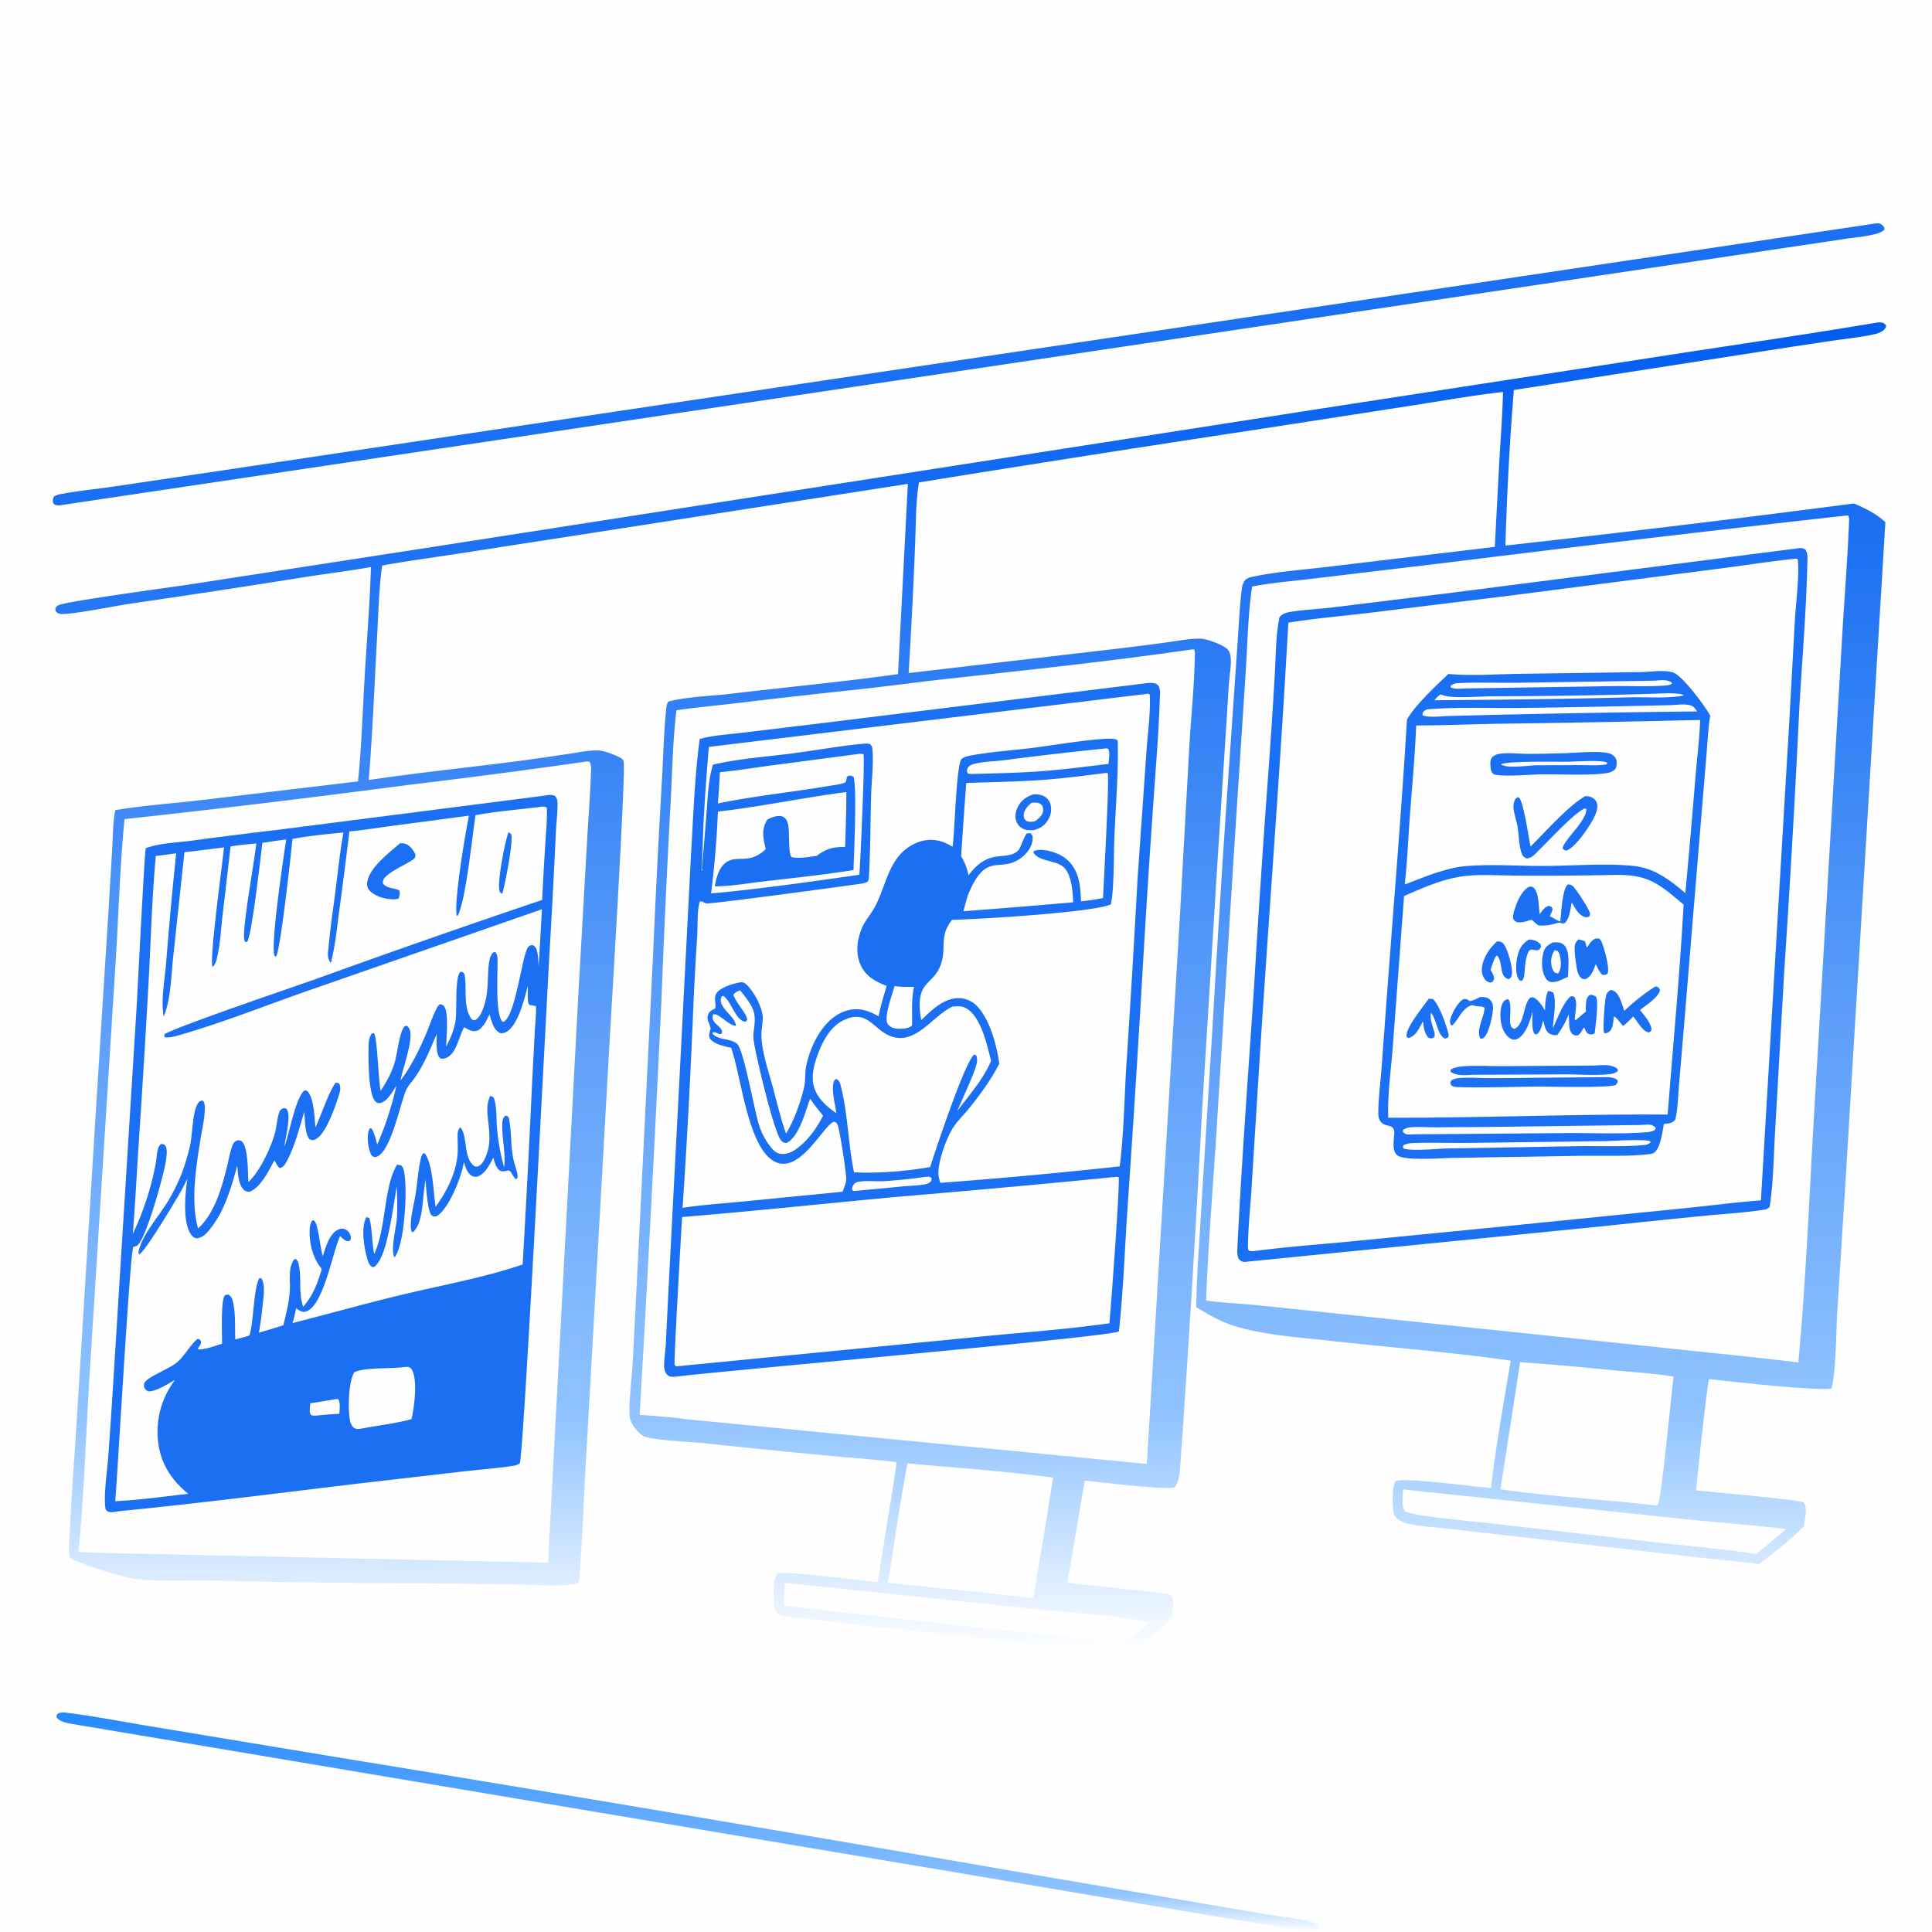 <svg xmlns="http://www.w3.org/2000/svg" width="72" height="72" fill="none"><rect width="100%" height="100%" fill="#333333" stroke="none"/><g clip-path="url(#a)"><path fill="#FEFEFE" d="M0 0h72v72H0V0Z"/><path fill="url(#b)" d="M48.598 72c-1.16-.258-2.361-.414-3.533-.62l-9.296-1.575L2.83 64.27c-.226-.039-.583-.07-.725-.27.003-.087.005-.086.063-.15a.625.625 0 0 1 .315-.02c1.033.125 2.07.331 3.097.5l6.659 1.104a2662.94 2662.94 0 0 1 26.317 4.434l8.657 1.478c.463.084 1.476.168 1.843.347.054.026.074.053.092.113.017.055.01.136.011.194h-.56Z"/><path fill="#1A6FF3" d="M69.786 8.344c.114-.021.241-.046.34.029.07.053.097.091.104.178-.172.226-1.067.29-1.355.335l-66.42 9.912c-.094.012-.236.047-.33.034-.096-.012-.103-.035-.152-.11-.006-.105-.005-.127.04-.22a.784.784 0 0 1 .294-.097c.616-.114 1.255-.176 1.876-.266l3.743-.554 11.7-1.754 50.16-7.487Z"/><path fill="url(#c)" d="M69.874 12.034a.807.807 0 0 1 .21-.018c.104.008.137.037.207.111-.01.056-.008.076-.044.123-.082.108-.243.169-.37.2-.44.106-1.121.18-1.587.248-.929.136-1.856.277-2.783.424l-9.09 1.412a111.41 111.41 0 0 0-.314 5.798 681.29 681.29 0 0 0 12.985-1.568c.394.16.866.4 1.174.697l-1.465 24.236-.33 5.245c-.045.771-.04 2.119-.213 2.8-.484.108-3.843-.265-4.572-.348-.194 1.376-.331 2.763-.475 4.144.414.058 3.929.35 4.015.46.151.194.033.652 0 .877-.365.405-1.22 1.082-1.677 1.42-.824-.113-1.66-.183-2.486-.28l-6.74-.775-2.364-.27c-.441-.05-.897-.078-1.333-.155a1.34 1.34 0 0 1-.423-.134c-.11-.061-.228-.163-.257-.291-.055-.245-.074-.99.07-1.195.372-.139 2.957.218 3.551.258.188-1.582.476-3.172.737-4.745-2.233-.32-4.5-.491-6.744-.743-1.17-.13-2.428-.203-3.555-.55-.513-.157-.965-.424-1.42-.702.011-1.092.102-2.194.163-3.285l.473-7.65c.194-3.38.411-6.756.65-10.132l.258-3.76c.045-.624.073-1.258.146-1.88.016-.137.036-.26.122-.373.08-.103.257-.133.382-.158.892-.183 1.845-.245 2.751-.356l6.181-.74.173-3.28c.048-.829.115-1.66.132-2.491-1.154.13-2.31.338-3.457.515l-5.757.891c-4.186.633-8.37 1.288-12.55 1.965-.13.752-.11 1.581-.146 2.344a217.35 217.35 0 0 1-.24 4.76l7.907-.924c.615-.075 1.23-.153 1.844-.237.37-.049.788-.14 1.16-.119.232.014.78.224.954.375.092.08.123.201.136.319.03.272-.03.571-.053.844-.034.416-.055.834-.082 1.25l-.367 5.7-.564 9.116c-.234 4.436-.507 8.87-.818 13.303-.02.242-.048.526-.205.72-.386.108-2.794-.199-3.345-.251-.232 1.262-.416 2.532-.655 3.794.611.117 3.664.35 3.871.48.022.013.034.037.051.056.049.248.008.526-.007.778-.303.354-1.294 1.065-1.706 1.354-1.084-.077-2.168-.233-3.248-.356l-4.255-.455c-1.465-.154-2.93-.323-4.391-.508-.296-.04-.61-.033-.9-.085a.425.425 0 0 1-.179-.072c-.129-.1-.158-.255-.167-.41-.017-.277-.05-.902.132-1.112.238-.114 3.237.268 3.733.326l.226-1.398c.156-1.028.342-2.053.483-3.083-.87-.103-1.751-.161-2.625-.246a347.23 347.23 0 0 1-4.53-.456c-.4-.04-1.99-.118-2.268-.261-.208-.107-.45-.412-.507-.638-.09-.362.068-1.647.093-2.102l.199-3.907.559-11.3c.092-2.133.2-4.264.324-6.395.053-.9.073-1.813.16-2.71.01-.11.02-.227.078-.325.603-.173 1.622-.21 2.285-.288 2.093-.249 4.194-.447 6.281-.737l.367-7.09-12.347 1.918-4.455.689c-.93.143-1.865.267-2.79.436-.122.872-.14 1.782-.188 2.66-.098 1.776-.166 3.56-.311 5.333 1.909-.285 3.837-.478 5.752-.73.578-.08 1.155-.164 1.732-.25.344-.05.71-.131 1.057-.123.23.005.586.148.791.25.085.04.135.067.165.161.095.293-.465 9.434-.53 10.583l-.866 15.375c-.085 1.424-.133 2.852-.233 4.274-.009.13-.007.27-.063.39-.053.015-.101.03-.155.037-.67.104-1.438.022-2.117.01l-3.538-.041a371.02 371.02 0 0 1-7.845-.1c-.9-.023-1.984.044-2.857-.062-.396-.047-2.123-.571-2.415-.784a.836.836 0 0 1-.05-.393c.074-1.63.198-3.263.3-4.892l.733-11.86.455-7.2.127-2.143c.025-.448.022-.938.111-1.378 1.018-.176 2.068-.244 3.096-.363l5.95-.71c.133-1.284.17-2.587.246-3.874.08-1.37.195-2.744.236-4.115-.788.145-1.593.238-2.386.363-2.192.35-4.387.685-6.585 1.004-.485.072-2.23.419-2.589.382-.094-.01-.129-.038-.19-.106-.006-.055-.023-.09.012-.137a.228.228 0 0 1 .095-.081c.245-.142 4.227-.675 4.793-.761l9.364-1.445 32.486-5.06 13.375-2.061c2.558-.394 5.123-.766 7.675-1.195Z"/><path fill="#FEFEFE" d="m29.246 58.987 9.163.961c1.444.155 3.034.231 4.448.515-.13.122-.271.235-.408.35-.174.139-.35.276-.527.411-.556-.014-1.117-.095-1.67-.157l-2.382-.26-8.66-.963c.002-.286.022-.572.036-.857Zm23.034-3.48 10.558 1.112c1.243.128 2.49.21 3.731.368l-.556.462c-.184.157-.369.312-.556.465-1.225-.187-2.477-.294-3.71-.432l-6.102-.701c-.687-.08-2.772-.253-3.28-.446-.142-.197-.088-.59-.084-.828Zm-18.465-.971c1.804.168 3.635.288 5.43.529-.233 1.5-.482 3-.743 4.496-1.806-.216-3.617-.378-5.424-.582.13-.588.202-1.199.294-1.794.138-.885.285-1.768.443-2.649Zm22.835-3.773c1.18.087 2.359.19 3.536.308.725.069 1.466.114 2.185.23-.093.692-.45 4.523-.587 4.786l-.093.014c-1.92-.224-3.86-.318-5.773-.6l.732-4.738ZM21.823 28.384a.224.224 0 0 1 .153.01.57.57 0 0 1 .051.308c-.025.814-.091 1.634-.137 2.448l-.317 5.557-1.15 21.53-16.951-.372c-.181-.001-.364-.021-.544-.034.216-2.27.282-4.561.426-6.837l.949-15.046c.117-1.802.161-3.626.338-5.422 3.525-.383 7.045-.808 10.56-1.273a272.42 272.42 0 0 0 6.622-.869Z"/><path fill="#1A6FF3" d="M20.311 29.65c.126-.024.26-.048.375.018.046.054.067.09.082.162.04.19-.04.91-.052 1.161-.066 1.456-.142 2.91-.229 4.365-.1 1.69-.972 18.94-1.118 19.178a.546.546 0 0 1-.258.095c-.61.094-1.236.138-1.85.207l-3.648.422c-3.046.358-6.095.76-9.147 1.057-.102.015-.216.04-.318.04-.097 0-.136-.027-.207-.088-.1-.424.054-1.46.089-1.922.058-.779.11-1.557.16-2.336L5.087 37.6c.04-.657.301-5.915.347-5.992.521-.19 1.142-.204 1.689-.276 1.065-.143 2.13-.277 3.198-.403l9.99-1.28Z"/><path fill="#FEFEFE" d="M12.47 52.147c.04-.009.09-.005.132-.006.095.14.052.382.043.548-.289.008-.579.041-.867.066-.092.004-.12.01-.2-.03-.063-.13-.024-.293-.01-.432.302-.038.602-.094.902-.146Zm2.52-1.192c.078-.016.16-.012.238-.014.059.033.08.036.117.096.231.364.093 1.43-.01 1.85-.59.165-1.223.228-1.825.346-.108.021-.24.042-.332-.032-.085-.068-.113-.165-.135-.266-.085-.404-.06-1.46.165-1.8.412-.18 1.292-.123 1.782-.18Z"/><path fill="#FEFEFE" d="M20.123 30.072c.013-.002.027-.006.04-.007.086-.01.144-.014.214.037.02.401-.023.814-.046 1.216-.05.74-.091 1.48-.126 2.22a426.22 426.22 0 0 0-8.515 2.977c-.762.267-5.28 1.805-5.562 2.033v.107c.194.028.434-.043.62-.098 1.607-.466 3.19-1.1 4.77-1.65l8.68-3.022-.124 2.125c-.012-.187-.016-.383-.06-.566a.307.307 0 0 0-.163-.225c-.081.013-.12.011-.174.082-.213.284-.433 2.35-.853 2.741-.049.046-.027.031-.103.031-.27-.297-.17-1.804-.178-2.268-.002-.128 0-.238-.096-.332l-.07.025a.538.538 0 0 0-.123.22c-.12.545-.01 1.133-.21 1.753-.056.17-.164.47-.339.544-.055.022-.078-.007-.126-.031-.34-.459-.167-1.15-.267-1.675-.06-.08-.052-.08-.15-.094-.223.17-.123 1.47-.187 1.84-.06.345-.188.638-.346.949.004-.338.094-1.24-.064-1.48-.047-.072-.09-.09-.17-.1-.075.05-.107.128-.147.206-.138.275-.235.58-.354.863-.242.578-.56 1.233-.939 1.732l-.03.04c.098-.486.417-1.324.367-1.784a.333.333 0 0 0-.13-.252l-.078.014c-.208.207-.278 1.072-.393 1.413-.12.358-.292.68-.503.993-.092-.352-.12-2.016-.257-2.15l-.079.022c-.112.16-.115.349-.117.539-.005.39-.018 1.785.278 2.009a.188.188 0 0 0 .142.04c.27-.04.481-.44.617-.644a11.947 11.947 0 0 1-.712 2.183c-.051-.154-.118-.496-.228-.6l-.05.007c-.024.043-.029.045-.045.101-.072.248-.014.69.115.908.05.031.073.064.134.056.557-.076.93-2 1.146-2.488a1.51 1.51 0 0 1 .214-.322c.398-.493.685-1.195.929-1.783-.004.162-.012.328 0 .49.01.153.018.32.141.429a.301.301 0 0 0 .16-.004c.435-.117.517-.822.72-1.154.161.063.271.175.458.128.239-.06.39-.413.49-.614.029.11.06.223.103.329.068.169.14.303.316.375a.36.36 0 0 0 .18-.036c.47-.233.698-1.26.83-1.73-.002.167-.01.338-.001.504.018.342.141.135.306.29l-.049-.065.045.023c.014.32-.03.658-.046.979l-.1 1.923c-.103 2.244-.22 4.488-.35 6.73-1.385.474-2.92.754-4.35 1.092-1.417.335-2.814.732-4.225 1.09.055-.18.094-.363.134-.547.113.074.217.16.362.117.655-.19.986-2.191 1.275-2.809.059.051.13.125.198.16.084.042.107.034.185 0 .02-.078.027-.108.003-.188a.37.37 0 0 0-.202-.231.334.334 0 0 0-.263.02c-.331.16-.456.667-.568.99-.092-.367-.12-.751-.218-1.114-.025-.091-.05-.181-.135-.233l-.05.03a.668.668 0 0 0-.076.239c-.05.523.101 1.151.443 1.55-.14.506-.34 1.015-.694 1.408-.17-.5-.064-.984-.147-1.488-.017-.104-.041-.23-.131-.295l-.063.024c-.166.257-.151.473-.158.77.042.578-.104 1.119-.237 1.676-.3.105-.609.188-.912.28.059-.338.105-.676.138-1.017.025-.269.12-.799-.056-1.01l-.066-.004c-.22.423-.205 1.531-.356 2.09l-.013.045c-.172.06-.352.101-.527.149-.02-.45.018-1.016-.098-1.449a.322.322 0 0 0-.165-.225c-.047.007-.092 0-.127.037-.157.166-.102 1.49-.104 1.795-.27.081-.604.215-.884.215l-.008-.052c.066-.092.115-.142.109-.258-.058-.062-.046-.075-.135-.08-.314.262-.479.66-.824.918-.265.198-.95.467-1.117.671a.202.202 0 0 0-.044.194c.026.094.074.12.15.168.304.011.733-.284 1-.425a3.158 3.158 0 0 0-.53 1.06 3.226 3.226 0 0 0-.107 1.18c.083.846.482 1.474 1.13 2.003-.9.1-1.816.233-2.722.274.094-1.017.551-9.321.678-9.477.04-.01.093-.02.13-.042.28-.162.785-1.93.885-2.323.07-.274.341-1.196.176-1.4-.055-.07-.086-.067-.166-.067-.153.12-.152.474-.182.659-.145.87-.469 1.86-.85 2.656l-.017.037c.093-1.087.143-2.177.215-3.265.137-2.046.263-4.092.377-6.14.082-1.559.128-3.127.266-4.683.253-.026.507-.065.76-.098a166.158 166.158 0 0 0-.376 4.102c-.051.622-.2 1.373-.089 1.985l.053-.144c.216-.59.232-1.45.301-2.08l.42-3.907c.492-.048.984-.118 1.474-.178-.057.599-.554 4.19-.428 4.457.107-.086.147-.245.176-.376.11-.489.139-1.021.195-1.52l.303-2.595c.315-.057.639-.08.958-.112-.07.677-.532 3.155-.448 3.586.014.073.017.06.072.097l.044-.029c.18-.365.483-3.065.558-3.678l.888-.127c-.09.61-.616 4.065-.424 4.36l.053-.007c.17-.337.543-3.734.604-4.37.62-.118 1.272-.177 1.9-.242-.128.71-.203 1.44-.294 2.156-.088.689-.195 1.382-.256 2.073-.02.23-.08.436.075.622l.016-.048.068.007-.06-.031c.152-.593.208-1.213.289-1.82.135-.998.263-1.997.384-2.997.513-.045 1.03-.132 1.54-.2l2.914-.387c-.13.65-.564 3.2-.455 3.72l.038.011c.308-.606.536-2.939.664-3.75.785-.145 1.607-.207 2.401-.307Z"/><path fill="#1A6FF3" d="m18.95 31.016.097.064c.102.234-.234 1.925-.329 2.23-.043-.029-.081-.04-.099-.092-.105-.306.204-1.874.332-2.202Zm-4.04.409c.073 0 .16.004.227.032.15.063.29.249.345.398-.005.042.002.09-.029.122-.176.186-.774.406-1.062.677-.088.084-.121.14-.125.26.15.213.404.162.612.266.042.096.002.207-.017.305a.614.614 0 0 1-.247.029c-.284-.011-.654-.116-.85-.336a.333.333 0 0 1-.083-.262c.048-.565.837-1.148 1.229-1.491Zm-.112 11.977.142.024c.091.072.11.18.128.29.114.677.016 2.62-.353 3.13l-.026-.003c-.133-.333.084-1.105.104-1.483.02-.38.008-.763-.01-1.143-.113.717-.217 1.43-.399 2.133-.084.279-.2.666-.426.858-.046.009-.065.024-.107-.004-.109-.072-.148-.236-.18-.354-.108-.404-.227-1.12-.012-1.492l.106.036c.105.37.095.917.18 1.337.455-.961.348-2.496.853-3.329Zm3.479-2.568c.055.031.116.045.137.108.104.306.079.778.109 1.111.045.493.127.972.266 1.447.063-.531-.082-1.047-.071-1.575.003-.134.01-.249.108-.345l.08.007.056.07c.12.566.053 1.134.21 1.703.03.111.154.441.107.54l-.017.038-.048-.004a1.031 1.031 0 0 1-.164-.237c-.026-.05-.051-.052-.1-.078-.094.02-.233.06-.319.005-.153-.098-.198-.32-.249-.483-.12.239-.268.54-.51.673a.29.29 0 0 1-.256.02c-.201-.085-.263-.336-.328-.523a5.16 5.16 0 0 1-.056.253c-.122.482-.529 1.504-.964 1.763-.085.009-.121.022-.188-.044-.152-.153-.196-1.064-.226-1.323l-.06.469c-.047.415-.064 1.198-.405 1.492l-.05-.022a.67.67 0 0 1-.027-.137c-.028-.391.122-.9.181-1.292.062-.415.093-.86.184-1.268a.456.456 0 0 1 .095-.226l.062.012c.3.404.317 1.465.399 1.985.406-.55.758-1.242.817-1.934.021-.253-.001-.505.005-.758.002-.1.023-.198.098-.268.167.15.186.622.23.847.043.224.105.473.304.606.06.007.09.022.145-.007.14-.07.216-.227.275-.366.347-.822-.126-1.598.14-2.194l.03-.065Zm-5.764-.492c.046.01.087.027.131.043.076.173.02.326-.036.499-.128.39-.489 1.454-.885 1.59-.092.032-.111.016-.194-.022-.173-.222-.162-.738-.19-1.016-.178.592-.354 1.278-.642 1.824-.063.118-.128.233-.258.272-.107-.053-.146-.194-.213-.288-.2.362-.516 1.034-.94 1.171-.085-.01-.122-.008-.19-.066-.22-.192-.224-.638-.255-.91-.223.828-.478 1.713-1.032 2.387-.133.163-.267.302-.483.323a.296.296 0 0 1-.18-.106c-.363-.446-.238-1.596-.164-2.121a8.63 8.63 0 0 1-.215.43c-.162.296-1.375 2.33-1.578 2.392l-.03-.057c.077-.596.794-1.403 1.113-1.939a7.19 7.19 0 0 0 .552-1.15c.1-.31.198-.623.266-.942.083-.393.085-1.258.293-1.545.051-.07.084-.09.168-.098.095.09.086.254.08.376-.016.351-.105.72-.16 1.067-.161 1.02-.375 2.321-.089 3.323.596-.535.872-1.475 1.061-2.23.072-.283.118-.588.222-.862.041-.11.085-.148.19-.194.056.006.102.001.148.037.255.198.228 1.183.255 1.52.42-.381.844-1.29.99-1.83.066-.246.072-.506.152-.75.037-.114.073-.128.175-.175.048.01.084.004.115.047.167.24-.06 1.096-.095 1.397.192-.501.402-1.762.736-2.093.043-.004.074-.02.11.01.262.22.278 1.024.314 1.356.216-.444.503-1.338.758-1.67Z"/><path fill="#FEFEFE" d="m44.428 24.201.07.001c.037.074.032.108.031.19-.015 1.122-.139 2.263-.204 3.386l-.362 6.51-1.224 20.269-17.013-1.651a25.264 25.264 0 0 0-1.888-.175c.299-5.145.569-10.291.811-15.439.094-2.44.207-4.878.34-7.316.065-1.16.08-2.355.22-3.507.703-.103 1.417-.168 2.124-.25 1.526-.183 3.054-.356 4.583-.518 1.117-.12 2.23-.275 3.346-.398 3.055-.337 6.125-.658 9.166-1.102Z"/><path fill="#1A6FF3" d="M42.678 25.467a1.15 1.15 0 0 1 .268-.015c.083.007.176.033.225.106.088.13.055.378.05.53-.042 1.235-.145 2.472-.23 3.705a491.64 491.64 0 0 0-.384 5.947 852.91 852.91 0 0 1-.59 9.331c-.103 1.513-.154 3.038-.318 4.545-.236.203-14.646 1.458-16.379 1.673-.092.01-.189.022-.281.02a.272.272 0 0 1-.212-.12.508.508 0 0 1-.077-.273c-.005-.269.048-.557.063-.828l.104-2.11.39-7.492.44-8.546c.088-1.46.136-2.949.328-4.398.493-.142 1.062-.17 1.573-.233l3.013-.364 12.017-1.478Z"/><path fill="#FEFEFE" d="M34.524 43.853c.098-.002.11-.003.194.048a.312.312 0 0 1-.022.123.43.43 0 0 1-.22.11c-.239.051-.51.05-.755.073l-1.826.173-.096.005-.045-.051a.294.294 0 0 1 .048-.169.24.24 0 0 1 .178-.119c.293-.06.635-.011.936-.027a18.183 18.183 0 0 0 1.608-.166Zm-1.186-7.107c.243.04.477.036.722.029-.1.506-.058.929-.07 1.437-.07.077-.136.081-.234.11a1.515 1.515 0 0 1-.325.012c-.14-.014-.259-.052-.344-.17-.169-.236.174-1.117.251-1.418Zm7.836-8.851c.046-.009.076-.003.121.005.082.136.027.41.016.568-.876.107-1.751.22-2.632.282-.823.058-1.651.07-2.476.095l-.132-.013-.032-.076c.006-.058 0-.108.037-.156.08-.105.233-.136.357-.161.332-.067.687-.068 1.024-.114a138.77 138.77 0 0 1 3.717-.43Zm-13.611 9.013c.073.052.122.123.176.195.386.513.44.69.35 1.323a1.3 1.3 0 0 0 .003.386c.078.53.745 3.369 1.016 3.689.063.075.102.085.197.098.482-.228.714-1.193.886-1.654.148.222.315.427.482.635-.208.405-.467.787-.811 1.09-.207.182-.46.362-.75.334-.227-.022-.34-.196-.468-.36a2.697 2.697 0 0 1-.336-.649c-.187-.534-.578-2.856-.838-3.093-.217-.199-.63-.133-.869-.334-.05-.043-.036-.023-.044-.09.126-.042.204.086.332.053l.024-.087c-.044-.181-.248-.253-.327-.411-.046-.092-.033-.128-.014-.222.162-.11.609.436.854.414-.016-.29-.451-.55-.547-.841a.304.304 0 0 1 .026-.264h.063c.26.212.352.6.592.84.074.073.131.116.237.112l.05-.071c-.02-.231-.425-.64-.514-.922.05-.098.135-.12.23-.17Zm4.387-8.804a.533.533 0 0 1 .232.003c.05.214-.113 3.967-.157 4.494-1.832.26-3.683.527-5.525.696.126-1.013.212-2.03.256-3.05 1.598-.186 3.186-.521 4.784-.73.003.682-.024 1.367-.044 2.05-.446-.013-.712.064-1.063.332-.287.032-.65.11-.934.042-.14-.155-.053-.999-.146-1.282-.034-.105-.088-.19-.197-.232-.164-.06-.418.037-.561.12l-.022.034c-.207.362-.124.685-.035 1.067-.642.597-1.055.185-1.486.498-.267.194-.36.578-.414.886.605-.002 1.24-.118 1.842-.187 1.11-.128 2.224-.244 3.328-.421.019-.665.13-2.956.006-3.467-.056-.033-.087-.052-.154-.051-.06.001-.062.02-.102.058-.01.062-.014.127-.047.182-.038.062-.491.122-.587.138-1.386.237-2.792.374-4.17.658.032-.388.056-.777.074-1.165.619-.057 1.24-.16 1.855-.243l3.267-.43Zm9.241.704c.023-.005.065.002.089.004.073.193-.151 4.11-.173 4.655a8.946 8.946 0 0 1-.82.124c-.022-.424-.034-.847-.253-1.225-.216-.375-.55-.564-.963-.659-.154-.035-.414-.067-.551.021l-.003.048c.2.338.826.277 1.112.532.315.281.346.926.365 1.318-1.364.12-2.728.231-4.094.332l.16-.567c.71-1.78 1.216-.756 2.072-1.483.187-.159.363-.427.351-.683-.004-.098-.017-.112-.084-.173-.028 0-.089-.003-.114.002-.087.019-.24.513-.32.615-.177.225-.528.216-.787.248-.504.063-.788.322-1.086.701a2.05 2.05 0 0 0-.272-.704c.056-.911.119-1.823.19-2.734.917-.034 1.84-.045 2.757-.109.812-.056 1.618-.16 2.424-.263Z"/><path fill="#1A6FF3" d="M38.51 29.603c.13-.002.25 0 .37.057a.483.483 0 0 1 .194.16.495.495 0 0 1 .07.137.741.741 0 0 1-.073.575c-.127.23-.297.334-.544.404-.102 0-.246.013-.341-.025a.519.519 0 0 1-.306-.29c-.067-.173-.034-.372.044-.535.125-.26.322-.389.586-.483Z"/><path fill="#FEFEFE" d="M38.441 29.918c.113-.01.255-.023.348.055.068.056.087.121.087.206.002.19-.164.321-.297.424-.107.021-.241.046-.337-.02-.069-.046-.086-.112-.09-.19-.008-.2.157-.354.29-.476Zm-2.953 7.599c.184-.024.347-.036.515.056.556.306.787 1.392.93 1.957-.264.661-.828 1.297-1.254 1.87.16-.404.649-1.417.721-1.773a.48.48 0 0 0-.02-.3l-.072-.03c-.336.237-1.445 3.562-1.643 4.193a13.683 13.683 0 0 1-2.457.211l-.38-.01c-.222-1.05-.226-2.166-.49-3.208-.027-.108-.058-.208-.157-.269l-.067.02c-.179.26.02.935.054 1.25-.303-.209-.594-.452-.759-.789-.201-.412-.119-.86.024-1.275.186-.542.482-1.161 1.03-1.412.884-.403 1.09.385 1.754.616.916.32 1.543-.764 2.271-1.107Zm6.141 6.338.058.01c.065.178-.292 4.911-.343 5.45-1.734.246-3.504.36-5.247.54L25.205 50.92l-.024-.01c-.013-.019-.03-.034-.04-.055-.035-.082.246-4.95.279-5.5 2.7-.221 5.398-.511 8.096-.76 2.706-.226 5.41-.472 8.113-.74Z"/><path fill="#FEFEFE" d="m42.77 25.855.033-.003.046.04c.035.666-.078 1.438-.124 2.114l-.33 4.717c-.129 2.372-.27 4.743-.427 7.114-.072 1.2-.087 2.438-.24 3.63-2.225.243-4.454.448-6.687.615-.035-.127-.075-.257-.07-.39.017-.484.278-1.215.526-1.631.156-.26.397-.487.59-.723.423-.52.849-1.101 1.153-1.7-.095-.666-.33-1.58-.785-2.095a.958.958 0 0 0-.698-.345c-.581-.014-1.033.445-1.424.815a2.67 2.67 0 0 1-.043-.27c-.124-1.195.484-1.033.763-1.773.24-.634-.073-1.076.427-1.69.987-.022 5.222-.273 5.917-.574.127-.583.105-1.794.13-2.44.048-1.214.158-2.449.128-3.663-.049-.046-.088-.056-.152-.065-.482-.063-2.393.256-3.024.334-.748.092-1.524.142-2.263.277-.126.023-.28.05-.38.136-.195.168-.261 2.772-.33 3.224l-.007.047a2.081 2.081 0 0 0-.406-.194 1.497 1.497 0 0 0-.268-.055 1.412 1.412 0 0 0-.341.009 1.395 1.395 0 0 0-.328.095c-1.008.424-1.093 1.486-1.527 2.34-.153.303-.39.544-.52.864-.172.43-.231.923-.033 1.356.194.423.557.611.967.772-.111.378-.226.743-.302 1.13-.355-.2-.709-.326-1.119-.228-.877.21-1.39 1.232-1.571 2.044-.062.276-.022.571-.088.846-.137.567-.367 1.215-.67 1.712-.167-.465-.284-.95-.413-1.427-.164-.683-.449-1.426-.502-2.125-.018-.23.034-.479.047-.71.022-.394-.317-1.009-.594-1.282-.072-.072-.14-.107-.244-.093-.234.033-.71.184-.86.37-.091.115-.09.225-.072.361.011.09.017.153.001.242-.101.05-.213.096-.257.207a.357.357 0 0 0 .008.308c.033.077.056.145.077.227-.016.055-.032.11-.044.165-.018.078-.024.154.024.222.146.203.55.286.784.336.378 1.075.613 3.655 1.586 4.222.957.557 1.86-1.359 2.25-1.47.077.034.092.044.131.123.075.149.334 1.827.321 2.033-.01.149-.084.316-.135.456l-3.772.37c-.729.071-1.467.121-2.192.229.157-2.3.278-4.61.378-6.913.04-1.073.097-2.144.168-3.215.02-.361-.009-.96.098-1.29l.07-.003c.05.027.11.063.164.078.134.036 5.214-.653 5.735-.73.09-.013.203-.023.276-.082.06-.049.054-.16.058-.236.056-.988.052-1.978.08-2.966.016-.551.093-1.14.052-1.687-.008-.112-.015-.151-.09-.235-.104-.032-.211-.02-.318-.01-.9.093-1.801.255-2.7.37-.93.12-1.928.188-2.837.405-.177.561-.194 1.221-.242 1.806-.052.695-.11 1.389-.176 2.083l.029.02-.04.063.016-.042-.019-.012c.05-.6.052-1.21.083-1.812.05-.924.116-1.847.195-2.768l16.354-1.98Zm26.073-6.646.033.006c.047.085.037.135.033.233-.056 1.383-.17 2.77-.25 4.151l-.642 10.93-.46 7.821c-.153 2.806-.28 5.627-.538 8.425-1.776-.218-3.561-.387-5.34-.58L47.122 48.67c-.723-.084-1.452-.108-2.174-.2.075-2.05.248-4.11.378-6.16l.64-10.242.446-6.85c.076-1.109.09-2.26.249-3.358.71-.145 1.47-.196 2.192-.287l5.109-.61a1197.1 1197.1 0 0 1 14.88-1.754Z"/><path fill="#1A6FF3" d="M66.961 20.44c.129-.024.215-.027.326.046a.528.528 0 0 1 .072.303c-.033 1.863-.197 3.741-.303 5.602a528.277 528.277 0 0 1-.56 9.76l-.34 5.958c-.058.944-.062 1.93-.205 2.862a.282.282 0 0 1-.188.106c-.683.113-1.401.15-2.09.218a345.05 345.05 0 0 0-3.852.394l-13.336 1.329c-.038.005-.076.013-.114.01-.096-.006-.146-.05-.21-.114-.066-.145-.053-.304-.045-.459.158-3.168.393-6.337.608-9.503.148-2.48.311-4.961.491-7.44.107-1.422.203-2.843.286-4.266.047-.728.035-1.531.182-2.242.117-.136.238-.173.413-.202.487-.081 1.086-.106 1.595-.169l4.441-.547 12.83-1.647Z"/><path fill="#FEFEFE" d="M66.85 20.827a.248.248 0 0 1 .142.006c.08.503-.064 1.662-.099 2.217l-.207 3.765-1.062 17.92c-.93.067-1.862.195-2.791.286l-7.173.721-5.426.533c-1.177.111-2.363.197-3.535.354l-.154-.014c-.052-.073-.038-.17-.036-.258.013-.695.09-1.4.133-2.094l.27-4.303c.352-5.585.794-11.168 1.1-16.755.986-.16 1.995-.245 2.986-.363l5.375-.658 7.664-.988c.937-.12 1.873-.268 2.813-.369Z"/><path fill="#1A6FF3" d="M61.119 25.048c.368-.003.897-.1 1.241.017.346.117 1.197 1.27 1.375 1.602-.08.455-.095.933-.134 1.392l-.218 2.614-.617 7.466-.195 2.305c-.035.42-.043.872-.137 1.283-.117.144-.25.138-.426.158-.054.284-.11.803-.31 1.023-.079.089-.142.093-.255.107-.738.092-1.78.047-2.549.059l-4.863.08c-.385.008-1.72.114-1.968-.106-.196-.174-.116-.56-.102-.79.025-.413-.313-.219-.499-.446-.085-.104-.097-.218-.097-.348.003-.524.073-1.06.116-1.583l.196-2.644c.253-3.473.552-6.948.757-10.423.286-.514 1.096-1.282 1.544-1.697.83.078 1.725.009 2.559-.004l4.582-.065Z"/><path fill="#FEFEFE" d="M61.577 25.856c.3-.01.615-.036.914-.006.077.008.208.007.257.07-.57.117-1.393.052-1.998.068-2.021.05-4.042.083-6.064.097l-1.229.013a1.46 1.46 0 0 1 .214-.218c.033.01.066.016.098.028.382.136 1.39.042 1.834.04a208.79 208.79 0 0 0 5.974-.092Zm.079-.489c.138-.008.318-.035.452-.006.09.02.158.034.211.11-.088.068-.205.073-.313.08-.647.045-1.32.006-1.97.02l-5.376.084c-.161.004-.37.032-.525-.013-.073-.022-.048-.003-.084-.068.01-.01.018-.021.029-.03a.403.403 0 0 1 .257-.085c.714-.039 1.448-.004 2.165-.014l5.154-.078Zm-1.72 17.155c.29-.007 1.384-.08 1.572.013l-.015.057c-.103.072-.157.075-.28.085-.793.066-1.629.024-2.427.037l-4.903.087c-.395.013-1.212.102-1.574.002l-.03-.066.031-.062a.837.837 0 0 1 .348-.076c.694-.027 1.4.003 2.096-.006l5.182-.07Zm1.181-.596c.093-.003.184-.011.277-.014a.367.367 0 0 1 .309.116l-.031.086a.742.742 0 0 1-.297.08c-.98.077-2.004.026-2.99.032l-5.659.047c-.087.002-.187.012-.274.002-.084-.01-.121-.042-.173-.105l.016-.068a.633.633 0 0 1 .329-.095c.285-.017.583.005.87.004l1.887-.012 5.736-.073Zm1.074-15.646c.248 0 .523-.056.765-.004.157.034.205.115.29.238-3.06.032-6.122.087-9.182.167-.24-.002-.862.084-1.052-.03 0-.09.015-.108.085-.168.047-.041.102-.05.162-.054 1.114-.082 2.27-.034 3.388-.045a512.54 512.54 0 0 0 5.544-.104Zm.703.562.466-.01c-.026.722-.12 1.458-.18 2.179-.116 1.426-.24 2.851-.372 4.275-.314-.269-.636-.531-1.004-.725a2.427 2.427 0 0 0-.8-.273c-1-.134-2.4-.02-3.448-.016-.992.005-2.01-.08-2.999.012-.381.036-.746.152-1.11.265-.369.13-.732.274-1.097.412.097-.852.13-1.723.194-2.579.083-1.113.19-2.232.233-3.347 1.04 0 2.08-.047 3.12-.064 2.333-.03 4.665-.073 6.997-.13Z"/><path fill="#1A6FF3" d="M59.08 29.67c.081.001.15.007.226.04.1.044.178.12.208.23.044.165-.031.368-.103.515-.16.327-.69 1.124-1.035 1.244-.084-.016-.084-.02-.142-.085.016-.179.438-.636.558-.8.12-.161.352-.47.322-.673l-.064-.01c-.428.204-1.304 1.176-1.697 1.55-.137.138-.256.296-.463.31-.094-.043-.139-.076-.176-.175-.114-.295-.103-.69-.159-1.006-.04-.23-.128-.463-.15-.694a.59.59 0 0 1 .046-.295c.045-.081.06-.091.144-.11.18.117.373 1.507.444 1.838.55-.544 1.402-1.517 2.04-1.88Zm-.884-1.597c.42-.003 1.48-.118 1.821.02.1.041.184.115.218.221a.493.493 0 0 1-.037.35.56.56 0 0 1-.325.148c-.551.093-1.769.04-2.401.046-.482.001-1.38.103-1.802 0-.099-.088-.116-.165-.123-.291-.008-.133-.023-.274.087-.372a.564.564 0 0 1 .308-.11c.302-.035.631.003.935.007.44.005.88-.009 1.319-.019Z"/><path fill="#FEFEFE" d="M58.413 28.389c.285-.005 1.297-.082 1.488.035l-.028.06c-.312.058-.663.029-.98.03l-1.625.004c-.324.005-1.068.137-1.334-.03.187-.14 2.136-.096 2.479-.1Zm1.644 4.219c1.325-.042 1.704.271 2.687 1.106-.144 2.608-.391 5.217-.597 7.822-2.573-.017-5.155.062-7.728.1-.894.015-1.789.022-2.684.019-.033-.887.112-1.829.176-2.717l.414-5.546c.643-.281 1.318-.583 2.01-.708.687-.124 1.443-.055 2.14-.053 1.195.009 2.388.002 3.582-.023Z"/><path fill="#1A6FF3" d="M56.978 35.013c.188.009.31.048.44.186.017.092.01.091-.037.174-.096.056-.098.045-.21.028-.11-.017-.106-.025-.194.04-.143.272-.144.617-.174.92-.024.09-.024.13-.095.194-.076-.015-.079-.013-.118-.077-.127-.206-.093-.593-.043-.823.064-.294.177-.481.431-.642Zm-1.826 2.146c.135-.008.26-.006.368.089a.408.408 0 0 1 .12.302c.005.24-.147.922-.315 1.092-.06.06-.06.066-.148.065-.195-.273.144-.842.15-1.15-.089-.059-.17-.048-.274-.056h-.01c-.066-.014-.13-.031-.198-.042-.36.124-.459.487-.713.748h-.055c-.051-.1-.046-.167-.011-.273.075-.225.269-.597.485-.703.11-.005.14.024.234.078.126-.02.252-.096.367-.15Zm.645-2.079c.116.01.169.014.243.106.15.185.34.888.305 1.12-.015.095-.035.127-.111.182-.38-.052-.209-.66-.448-.882l-.065.068c-.07.15-.118.308-.172.464.06.112.137.223.13.355-.048.091-.04.094-.137.127a.35.35 0 0 1-.2-.117.561.561 0 0 1-.115-.413c.027-.374.288-.771.57-1.01Zm-2.555 2.14c.05 0 .106.008.156.012.228.179.554 1.086.592 1.368-.034.079-.044.068-.116.106-.291-.055-.335-.72-.543-.959-.06.204.072.535.13.736.008.051.004.1.002.15-.017.016-.037.035-.058.045-.082.036-.107.02-.181-.014-.148-.172-.169-.389-.195-.605-.117.215-.248.535-.503.612-.056.017-.04.01-.096-.022-.003-.014-.008-.028-.01-.042-.041-.296.629-1.101.822-1.386Zm4.628-2.099c.168-.004.296-.022.424.105.233.23.146.877.14 1.18l-.395.17c-.07.01-.158.03-.229.022-.092-.009-.16-.068-.206-.144-.167-.27-.167-.684-.078-.979.06-.196.17-.26.344-.354Z"/><path fill="#FEFEFE" d="m57.943 35.41.101.03c.078.078.098.204.113.31.026.188.018.377-.094.533l-.126-.043a.506.506 0 0 1-.12-.288.714.714 0 0 1 .126-.543Z"/><path fill="#1A6FF3" d="M58.823 35.008c.091.02.173.037.255.085a.81.81 0 0 0 .066.22c.066-.098.15-.248.26-.306.09-.05.114-.039.21-.017a.53.53 0 0 1 .089.152c.086.228.293.935.207 1.14-.084.06-.096.053-.2.05a1.377 1.377 0 0 1-.239-.407c-.087.226-.139.416-.353.555-.086.01-.13.025-.202-.042-.119-.112-.153-.327-.174-.482-.029-.2-.097-.616-.03-.801.016-.042.082-.108.11-.147Zm2.872 1.752c.018.004.037.006.054.014.081.034.09.06.113.137-.066.265-.535.562-.743.728.163.214.383.447.431.719-.031.083-.028.079-.108.118-.236-.04-.417-.413-.577-.594a3.84 3.84 0 0 1-.374.353c-.095-.092-.233-.308-.34-.358l-.019.094c-.016.15-.028.344-.14.457a.228.228 0 0 1-.194.076c-.007-.008-.015-.015-.02-.025-.053-.089.023-1.21.076-1.374a.319.319 0 0 1 .18-.214c.046.01.06.01.106.036.223.123.316.526.392.745.354-.336.75-.652 1.163-.912Zm-2.34 2.95c.247-.004.546-.054.778.041.088.036.132.05.168.14-.007.009-.013.02-.021.028-.086.089-.255.109-.372.12-.506.046-1.064-.001-1.575 0l-3.402.015c-.292.006-.62.06-.874-.11v-.075c.12-.083.266-.108.41-.123.488-.05 1.025-.01 1.52-.014l3.368-.022Zm-2.287.456 2.633-.022c.186-.001.445-.02.586.12.001.095-.018.094-.072.168-.227.118-2.489.062-2.928.063-.383 0-2.96.064-3.118 0-.092-.036-.09-.06-.122-.147l.04-.082a.57.57 0 0 1 .256-.087c.348-.036.723-.005 1.074-.002.55.002 1.1-.002 1.65-.011Zm1.079-5.826c.037-.299.07-1.186.276-1.376.093-.005.128.005.2.069.12.109.625.875.634 1.023.002.037-.013.06-.026.097-.081.037-.122.042-.208.008-.216-.087-.335-.344-.448-.532-.05.237-.08.62-.271.78-.068.008-.1.01-.16-.023-.023.002-.046 0-.068.005-.306.077-.423.117-.746.097-.085-.067-.167-.141-.25-.212-.148.038-.39.132-.54.087-.09-.028-.11-.06-.155-.133a1.01 1.01 0 0 1 .069-.363c.093-.287.26-.681.538-.824.072-.001.11-.008.167.045.194.176.18.724.22.98.108-.14.174-.262.348-.311.087.031.087.032.135.11a.757.757 0 0 1-.087.23l-.016.03c.045.05.02.032.079.061.063.031.04.017.086.046a.942.942 0 0 0 .223.106Zm-.459 2.595c.093.01.122.01.198.062.134.34-.003.942-.013 1.311.182-.363.349-.888.646-1.166.086-.022.08-.025.159.017.126.228.014.58.01.836l.039.025a5.48 5.48 0 0 1 .377-.32l.002.015a1.742 1.742 0 0 1 .013-.421.312.312 0 0 1 .133-.219c.104-.001.128.014.222.063.117.195-.02 1.108-.042 1.366-.069.042-.11.059-.196.038-.12-.03-.145-.146-.194-.246-.043.03-.026.012-.057.063-.055.092-.089.165-.181.226-.083.005-.119.01-.19-.04-.19-.134-.113-.525-.157-.733-.013.028-.04.084-.05.108-.09.238-.233.441-.37.655a.49.49 0 0 1-.3-.059c-.146-.091-.187-.34-.23-.496-.04.161-.073.38-.201.495-.048.043-.037.029-.109.028-.135-.152-.081-.626-.088-.83-.087.315-.214.752-.488.96-.076.057-.166.09-.26.063-.164-.048-.288-.234-.35-.382-.11-.26-.139-.717-.01-.974.045-.09.1-.12.194-.148.177.153.035.715.096.955.024.093.05.113.132.159.01-.003.02-.005.03-.01.335-.162.32-.801.51-1.077.057-.084.074-.084.167-.094.21.09.328.307.45.489.002-.251.017-.482.108-.719Z"/></g><defs><linearGradient id="b" x1="25.631" x2="25.631" y1="63.819" y2="72" gradientUnits="userSpaceOnUse"><stop stop-color="#2388FF"/><stop offset=".825" stop-color="#91C4FF"/><stop offset="1" stop-color="#fff"/></linearGradient><linearGradient id="c" x1="36.178" x2="36.178" y1="12.015" y2="61.641" gradientUnits="userSpaceOnUse"><stop stop-color="#005CF0"/><stop offset=".825" stop-color="#91C4FF"/><stop offset="1" stop-color="#fff"/></linearGradient><clipPath id="a"><path fill="#fff" d="M0 0h72v72H0z"/></clipPath></defs></svg>